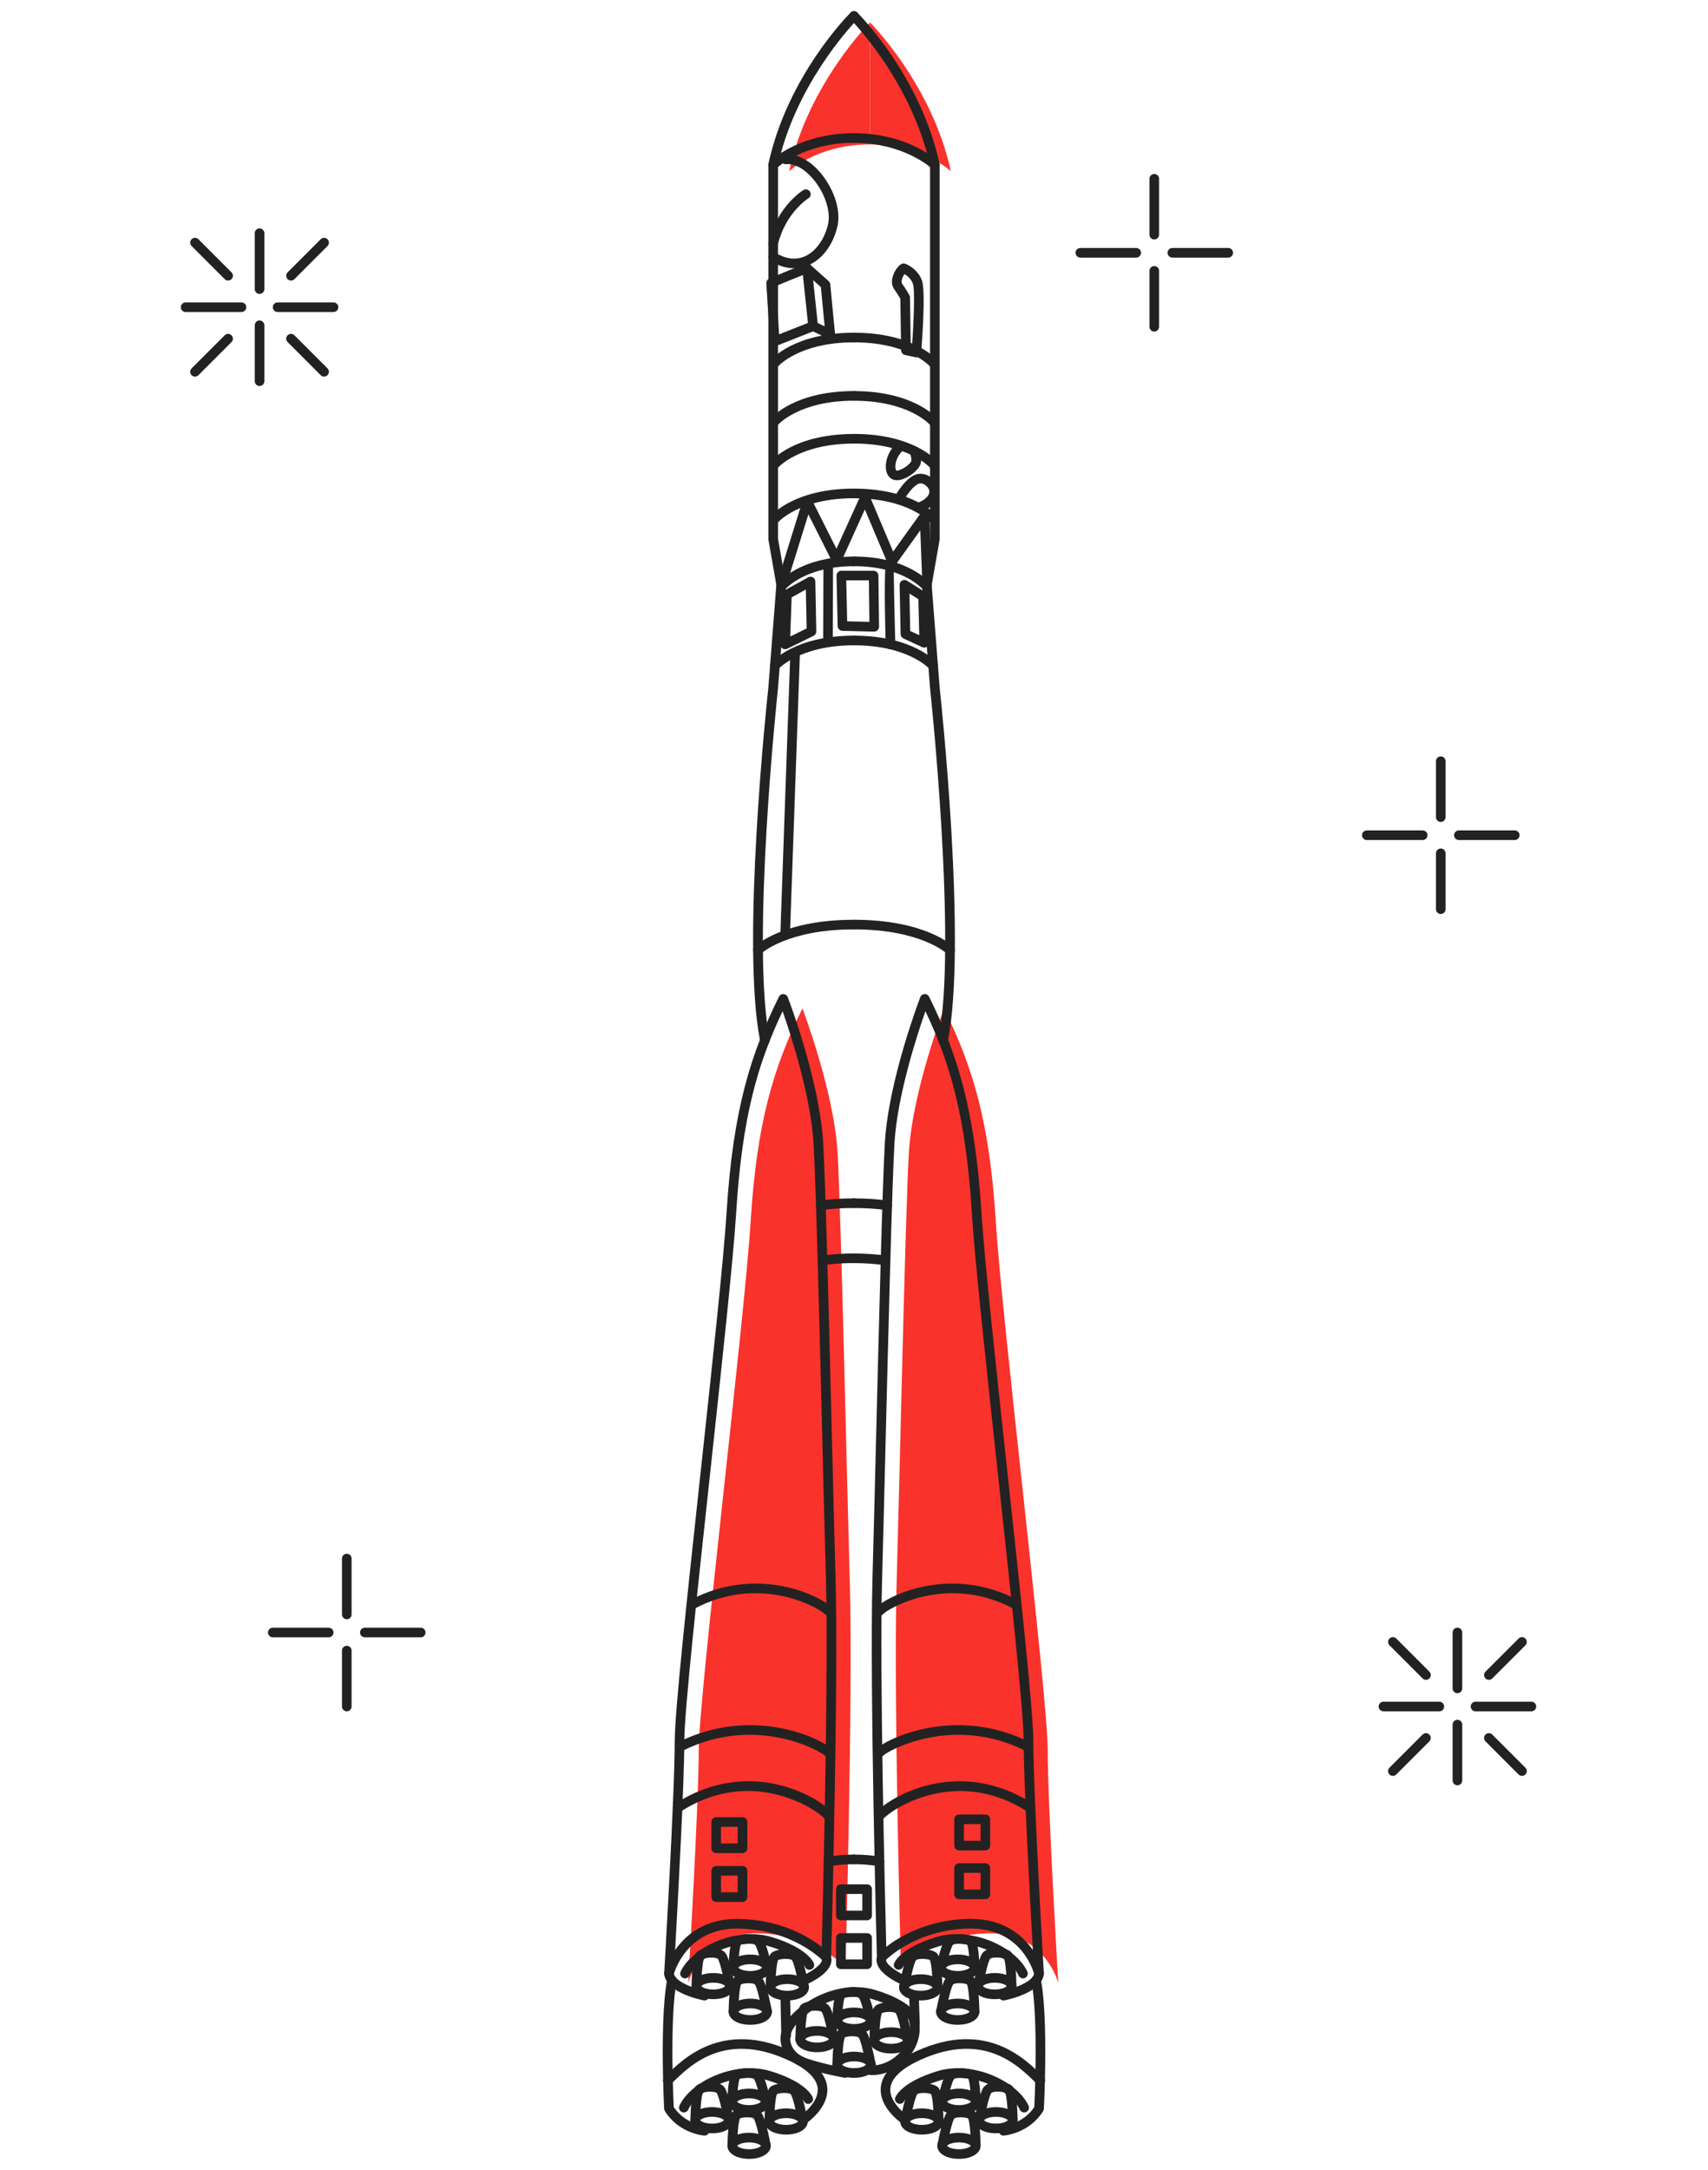 <?xml version="1.0" encoding="UTF-8"?>
<svg id="Layer_1" data-name="Layer 1" xmlns="http://www.w3.org/2000/svg" viewBox="0 0 533.16 677.07">
  <defs>
    <style>
      .cls-1, .cls-2 {
        stroke-width: 0px;
      }

        :root { fill:#222 }
        .accent { fill: #f9322c; }

        @media (prefers-color-scheme: dark) {
        :root {  fill: #f9322c; }
        .accent { fill:#dee2e6; }
        }
    </style>
  </defs>
  <path class="cls-1" d="m449.74,256.47c-.83,0-1.5-.67-1.5-1.5v-17.44c0-.83.67-1.5,1.5-1.5s1.5.67,1.5,1.5v17.44c0,.83-.67,1.5-1.5,1.5Z"/>
  <path class="cls-1" d="m449.74,285.2c-.83,0-1.5-.67-1.5-1.5v-17.44c0-.83.67-1.5,1.5-1.5s1.5.67,1.5,1.5v17.44c0,.83-.67,1.5-1.5,1.5Z"/>
  <path class="cls-1" d="m444.1,262.12h-17.44c-.83,0-1.5-.67-1.5-1.5s.67-1.5,1.5-1.5h17.44c.83,0,1.5.67,1.5,1.5s-.67,1.5-1.5,1.5Z"/>
  <path class="cls-1" d="m472.83,262.12h-17.44c-.83,0-1.5-.67-1.5-1.5s.67-1.5,1.5-1.5h17.44c.83,0,1.5.67,1.5,1.5s-.67,1.5-1.5,1.5Z"/>
  <path class="cls-1" d="m360.31,74.73c-.83,0-1.5-.67-1.5-1.5v-17.44c0-.83.67-1.5,1.5-1.5s1.5.67,1.5,1.5v17.44c0,.83-.67,1.5-1.5,1.5Z"/>
  <path class="cls-1" d="m360.31,103.46c-.83,0-1.5-.67-1.5-1.5v-17.44c0-.83.67-1.5,1.5-1.5s1.5.67,1.5,1.5v17.44c0,.83-.67,1.5-1.5,1.5Z"/>
  <path class="cls-1" d="m354.67,80.38h-17.44c-.83,0-1.5-.67-1.5-1.5s.67-1.5,1.5-1.5h17.44c.83,0,1.5.67,1.5,1.5s-.67,1.5-1.5,1.5Z"/>
  <path class="cls-1" d="m383.4,80.38h-17.44c-.83,0-1.5-.67-1.5-1.5s.67-1.5,1.5-1.5h17.44c.83,0,1.5.67,1.5,1.5s-.67,1.5-1.5,1.5Z"/>
  <path class="cls-1" d="m108.25,505.26c-.83,0-1.5-.67-1.5-1.5v-17.44c0-.83.67-1.5,1.5-1.5s1.5.67,1.5,1.5v17.44c0,.83-.67,1.5-1.5,1.5Z"/>
  <path class="cls-1" d="m108.25,533.99c-.83,0-1.5-.67-1.5-1.5v-17.44c0-.83.67-1.5,1.5-1.5s1.5.67,1.5,1.5v17.44c0,.83-.67,1.5-1.5,1.5Z"/>
  <path class="cls-1" d="m102.6,510.9h-17.44c-.83,0-1.5-.67-1.5-1.5s.67-1.5,1.5-1.5h17.44c.83,0,1.5.67,1.5,1.5s-.67,1.5-1.5,1.5Z"/>
  <path class="cls-1" d="m131.33,510.9h-17.44c-.83,0-1.5-.67-1.5-1.5s.67-1.5,1.5-1.5h17.44c.83,0,1.5.67,1.5,1.5s-.67,1.5-1.5,1.5Z"/>
  <path class="cls-1" d="m81.02,91.71c-.83,0-1.5-.67-1.5-1.5v-17.44c0-.83.67-1.5,1.5-1.5s1.5.67,1.5,1.5v17.44c0,.83-.67,1.5-1.5,1.5Z"/>
  <path class="cls-1" d="m81.02,120.44c-.83,0-1.5-.67-1.5-1.5v-17.44c0-.83.67-1.5,1.5-1.5s1.5.67,1.5,1.5v17.44c0,.83-.67,1.5-1.5,1.5Z"/>
  <path class="cls-1" d="m75.38,97.36h-17.44c-.83,0-1.5-.67-1.5-1.5s.67-1.5,1.5-1.5h17.44c.83,0,1.5.67,1.5,1.5s-.67,1.5-1.5,1.5Z"/>
  <path class="cls-1" d="m104.1,97.36h-17.44c-.83,0-1.5-.67-1.5-1.5s.67-1.5,1.5-1.5h17.44c.83,0,1.5.67,1.5,1.5s-.67,1.5-1.5,1.5Z"/>
  <path class="cls-1" d="m71.2,87.54c-.38,0-.77-.15-1.06-.44l-10.33-10.33c-.59-.59-.59-1.54,0-2.12s1.54-.59,2.12,0l10.33,10.33c.59.59.59,1.54,0,2.12-.29.29-.68.44-1.06.44Z"/>
  <path class="cls-1" d="m101.17,117.51c-.38,0-.77-.15-1.06-.44l-10.33-10.33c-.59-.59-.59-1.54,0-2.12s1.54-.59,2.12,0l10.33,10.33c.59.59.59,1.54,0,2.12-.29.29-.68.44-1.06.44Z"/>
  <path class="cls-1" d="m60.87,117.51c-.38,0-.77-.15-1.06-.44-.59-.59-.59-1.54,0-2.12l10.33-10.33c.59-.59,1.54-.59,2.12,0s.59,1.54,0,2.12l-10.33,10.33c-.29.29-.68.44-1.06.44Z"/>
  <path class="cls-1" d="m90.84,87.54c-.38,0-.77-.15-1.06-.44-.59-.59-.59-1.54,0-2.12l10.33-10.33c.59-.59,1.54-.59,2.12,0s.59,1.54,0,2.12l-10.33,10.33c-.29.29-.68.44-1.06.44Z"/>
  <path class="cls-1" d="m454.94,528.34c-.83,0-1.5-.67-1.5-1.5v-17.44c0-.83.67-1.5,1.5-1.5s1.5.67,1.5,1.5v17.44c0,.83-.67,1.5-1.5,1.5Z"/>
  <path class="cls-1" d="m454.94,557.07c-.83,0-1.5-.67-1.5-1.5v-17.44c0-.83.67-1.5,1.5-1.5s1.5.67,1.5,1.5v17.44c0,.83-.67,1.5-1.5,1.5Z"/>
  <path class="cls-1" d="m449.3,533.99h-17.44c-.83,0-1.5-.67-1.5-1.5s.67-1.5,1.5-1.5h17.44c.83,0,1.5.67,1.5,1.5s-.67,1.5-1.5,1.5Z"/>
  <path class="cls-1" d="m478.03,533.99h-17.44c-.83,0-1.5-.67-1.5-1.5s.67-1.5,1.5-1.5h17.44c.83,0,1.5.67,1.5,1.5s-.67,1.5-1.5,1.5Z"/>
  <path class="cls-1" d="m445.13,524.17c-.38,0-.77-.15-1.06-.44l-10.33-10.33c-.59-.59-.59-1.54,0-2.12s1.54-.59,2.12,0l10.33,10.33c.59.59.59,1.54,0,2.12-.29.29-.68.44-1.06.44Z"/>
  <path class="cls-1" d="m475.09,554.14c-.38,0-.77-.15-1.06-.44l-10.33-10.33c-.59-.59-.59-1.54,0-2.12s1.54-.59,2.12,0l10.33,10.33c.59.59.59,1.54,0,2.12-.29.29-.68.44-1.06.44Z"/>
  <path class="cls-1" d="m434.79,554.14c-.38,0-.77-.15-1.06-.44-.59-.59-.59-1.54,0-2.12l10.33-10.33c.59-.59,1.54-.59,2.12,0s.59,1.54,0,2.12l-10.33,10.33c-.29.29-.68.44-1.06.44Z"/>
  <path class="cls-1" d="m464.76,524.17c-.38,0-.77-.15-1.06-.44-.59-.59-.59-1.54,0-2.12l10.33-10.33c.59-.59,1.54-.59,2.12,0s.59,1.54,0,2.12l-10.33,10.33c-.29.29-.68.44-1.06.44Z"/>
  <g>
    <path class="accent" d="m271.58,6.99s-19.34,19.28-25.24,46.44c0,0,8.78-8.37,25.24-8.37"/>
    <path class="accent" d="m271.58,6.99s19.34,19.28,25.24,46.44c0,0-8.78-8.37-25.24-8.37"/>
    <path class="accent" d="m250.49,314.67c-9.19,18.66-14.27,35.81-16.19,66.67s-16.19,147.89-16.19,164.9-3.29,72.57-3.29,72.57c0,0,3.86-15.83,21.69-15.55,17.83.27,27.42,10.48,27.42,10.48,0,0,2.33-84.65,1.37-118.67-.96-34.02-2.74-115.92-3.84-135.27-1.1-19.34-10.98-45.14-10.98-45.14Z"/>
    <path class="accent" d="m294.67,314.67c9.19,18.66,14.27,35.81,16.19,66.67,1.92,30.87,16.19,147.89,16.19,164.9s3.29,72.57,3.29,72.57c0,0-3.86-15.83-21.69-15.55-17.83.27-27.42,10.48-27.42,10.48,0,0-2.33-84.65-1.37-118.67s2.74-115.92,3.84-135.27c1.1-19.34,10.98-45.14,10.98-45.14Z"/>
    <path class="cls-1" d="m241.34,52.92c-.25,0-.51-.06-.74-.19-.57-.32-.87-.98-.73-1.62,5.92-27.28,24.85-46.38,25.65-47.18.59-.59,1.54-.58,2.12,0,.58.59.58,1.54,0,2.12-.18.18-17.21,17.39-23.86,41.69,4.1-2.59,11.78-6.19,22.8-6.19.83,0,1.5.67,1.5,1.5s-.67,1.5-1.5,1.5c-15.6,0-24.13,7.88-24.21,7.96-.29.27-.66.41-1.03.41Z"/>
    <path class="cls-1" d="m238.76,326.08c-.7,0-1.33-.49-1.47-1.21-6.04-30.07,2.2-107.09,2.56-110.36l2.49-31.97-2.47-14.12c-.01-.09-.02-.17-.02-.26V51.43c0-.83.67-1.5,1.5-1.5s1.5.67,1.5,1.5v116.62l2.48,14.17c.02.12.03.25.02.38l-2.5,32.21c-.09.84-8.55,79.87-2.6,109.49.16.81-.36,1.6-1.18,1.77-.1.02-.2.03-.3.03Z"/>
    <path class="cls-1" d="m208.82,617.32c-.07,0-.15,0-.22-.02-.77-.12-1.32-.8-1.27-1.57.03-.55,3.29-55.71,3.29-72.48,0-9.14,3.95-45.65,8.13-84.3,3.52-32.59,7.17-66.29,8.06-80.69,2.02-32.48,7.75-49.81,16.34-67.24.26-.53.79-.87,1.42-.83.6.03,1.12.4,1.33.96.41,1.06,9.97,26.23,11.07,45.59.77,13.6,1.9,58.77,2.8,95.07.39,15.72.75,30.11,1.04,40.24.95,33.67-1.35,117.9-1.37,118.75-.02.61-.4,1.15-.97,1.36-.57.21-1.21.07-1.63-.38-.09-.1-9.42-9.74-26.35-10-.14,0-.28,0-.42,0-16.09,0-19.75,14.27-19.79,14.41-.17.68-.77,1.14-1.46,1.14Zm35.47-301.79c-7.74,16.41-12.62,32.75-14.49,62.91-.9,14.46-4.55,48.2-8.08,80.83-3.99,36.88-8.11,75-8.11,83.98,0,13.12-1.98,49.49-2.87,65.24,3.18-4.58,9.04-9.72,19.31-9.72.16,0,.32,0,.48,0,13.18.2,21.96,5.59,25.98,8.74.41-15.77,2.13-85.54,1.29-115.38-.29-10.14-.65-24.53-1.04-40.25-.91-36.27-2.03-81.42-2.8-94.97-.84-14.85-7.02-33.81-9.67-41.36Z"/>
    <path class="cls-1" d="m243.79,184.61c-.33,0-.65-.11-.93-.32-.65-.51-.76-1.45-.25-2.1.27-.35,6.87-8.52,23.97-8.52.83,0,1.5.67,1.5,1.5s-.67,1.5-1.5,1.5c-15.53,0-21.55,7.3-21.61,7.38-.3.37-.73.56-1.18.56Z"/>
    <path class="cls-1" d="m241.84,209.29c-.35,0-.69-.12-.98-.36-.63-.54-.7-1.48-.17-2.11.29-.35,7.42-8.47,25.88-8.47.83,0,1.5.67,1.5,1.5s-.67,1.5-1.5,1.5c-16.96,0-23.54,7.35-23.6,7.42-.3.34-.72.52-1.14.52Z"/>
    <path class="cls-1" d="m236.6,297.94c-.39,0-.79-.15-1.08-.46-.57-.59-.56-1.54.03-2.11.35-.34,8.88-8.37,31.02-8.37.83,0,1.5.67,1.5,1.5s-.67,1.5-1.5,1.5c-20.79,0-28.86,7.45-28.94,7.52-.29.28-.66.41-1.04.41Z"/>
    <path class="cls-1" d="m256.23,377.6c-.74,0-1.38-.55-1.48-1.3-.11-.82.46-1.58,1.29-1.69,3.31-.45,6.86-.68,10.55-.68.83,0,1.5.67,1.5,1.5s-.67,1.5-1.5,1.5c-3.56,0-6.97.22-10.15.65-.07,0-.14.01-.2.01Z"/>
    <path class="cls-1" d="m256.75,394.79c-.73,0-1.38-.54-1.48-1.29-.12-.82.45-1.58,1.27-1.7,3.16-.45,6.54-.68,10.04-.68.83,0,1.5.67,1.5,1.5s-.67,1.5-1.5,1.5c-3.37,0-6.6.22-9.62.65-.07,0-.14.01-.21.01Z"/>
    <path class="cls-1" d="m258.63,582.35c-.71,0-1.35-.51-1.48-1.24-.14-.82.4-1.59,1.22-1.74,2.58-.45,5.34-.68,8.21-.68.83,0,1.5.67,1.5,1.5s-.67,1.5-1.5,1.5c-2.7,0-5.28.21-7.68.64-.09.02-.18.02-.26.02Z"/>
    <path class="cls-1" d="m241.84,146.35c-.35,0-.69-.12-.98-.36-.62-.54-.7-1.48-.17-2.11.29-.35,7.42-8.47,25.88-8.47.83,0,1.5.67,1.5,1.5s-.67,1.5-1.5,1.5c-16.96,0-23.54,7.35-23.6,7.42-.3.34-.72.52-1.14.52Z"/>
    <path class="cls-1" d="m241.84,163.4c-.35,0-.69-.12-.98-.36-.63-.54-.7-1.48-.17-2.11.29-.35,7.42-8.47,25.88-8.47.83,0,1.5.67,1.5,1.5s-.67,1.5-1.5,1.5c-16.96,0-23.54,7.35-23.6,7.42-.3.34-.72.52-1.14.52Z"/>
    <path class="cls-1" d="m241.84,132.97c-.35,0-.69-.12-.98-.36-.63-.54-.7-1.48-.17-2.11.29-.35,7.42-8.47,25.88-8.47.83,0,1.5.67,1.5,1.5s-.67,1.5-1.5,1.5c-16.96,0-23.54,7.35-23.6,7.42-.3.34-.72.52-1.14.52Z"/>
    <path class="cls-1" d="m241.84,114.76c-.35,0-.69-.12-.98-.36-.63-.54-.7-1.48-.17-2.11.29-.35,7.42-8.47,25.88-8.47.83,0,1.5.67,1.5,1.5s-.67,1.5-1.5,1.5c-16.96,0-23.54,7.35-23.6,7.42-.3.34-.72.52-1.14.52Z"/>
    <path class="cls-1" d="m234.18,618.03c-3.91,0-6.75-1.71-6.75-4.07s2.84-4.07,6.75-4.07,6.75,1.71,6.75,4.07-2.84,4.07-6.75,4.07Zm-3.72-4.07c.25.35,1.54,1.07,3.72,1.07s3.47-.72,3.72-1.07c-.25-.35-1.55-1.07-3.72-1.07s-3.47.72-3.72,1.07Zm7.48.06h.01-.01Z"/>
    <path class="cls-1" d="m239.43,615.46c-.69,0-1.31-.48-1.46-1.19-.65-3.05-1.71-6.75-2.25-7.4-.56-.52-3.42-.45-4.47-.04-.38.88-.75,4.09-.81,7.16-.02.82-.68,1.47-1.5,1.47h-.03c-.83-.02-1.49-.7-1.47-1.53.16-8.48,1.59-9.31,2.13-9.62,1.52-.87,6.62-1.46,8.41.58,1.25,1.42,2.46,6.6,2.93,8.75.17.81-.34,1.61-1.15,1.78-.11.02-.21.03-.32.03Zm-8.12-8.76h0Z"/>
    <path class="cls-1" d="m222.64,623.8c-3.91,0-6.75-1.71-6.75-4.07s2.84-4.07,6.75-4.07,6.75,1.71,6.75,4.07-2.84,4.07-6.75,4.07Zm-3.72-4.07c.25.35,1.54,1.07,3.72,1.07s3.47-.72,3.72-1.07c-.25-.35-1.55-1.07-3.72-1.07s-3.47.72-3.72,1.07Zm7.48.06h.01-.01Z"/>
    <path class="cls-1" d="m227.88,621.23c-.71,0-1.34-.5-1.47-1.23-.67-3.63-1.76-8-2.31-8.74-.43-.55-3.29-.56-4.35-.06-.46,1.04-.81,5.16-.87,8.55-.01.82-.68,1.48-1.5,1.48h-.02c-.83-.01-1.49-.7-1.48-1.52.15-9.65,1.53-10.56,2.04-10.91,1.76-1.18,6.84-1.62,8.56.65,1.25,1.65,2.51,8.08,2.87,10.01.15.81-.39,1.6-1.2,1.75-.09.02-.18.03-.27.03Z"/>
    <path class="cls-1" d="m245.76,624.2c-3.91,0-6.75-1.71-6.75-4.07s2.84-4.07,6.75-4.07,6.75,1.71,6.75,4.07-2.84,4.07-6.75,4.07Zm-3.72-4.07c.25.35,1.54,1.07,3.72,1.07s3.47-.72,3.72-1.07c-.25-.35-1.55-1.07-3.72-1.07s-3.47.72-3.72,1.07Zm7.48.06h.01-.01Z"/>
    <path class="cls-1" d="m251.01,621.63c-.71,0-1.34-.5-1.47-1.23-.67-3.63-1.76-8.01-2.31-8.74-.43-.55-3.28-.56-4.35-.06-.46,1.04-.81,5.16-.87,8.55-.01.83-.69,1.48-1.52,1.48-.83-.01-1.49-.7-1.48-1.52.15-9.65,1.53-10.56,2.04-10.91,1.76-1.17,6.84-1.62,8.56.65,1.25,1.65,2.51,8.08,2.87,10.01.15.82-.39,1.6-1.2,1.75-.09.02-.18.03-.27.03Zm-8.06-10.14h0Z"/>
    <path class="cls-1" d="m234.2,631.8c-3.91,0-6.75-1.71-6.75-4.07s2.84-4.07,6.75-4.07,6.75,1.71,6.75,4.07-2.84,4.07-6.75,4.07Zm-3.72-4.07c.25.35,1.55,1.07,3.72,1.07s3.47-.72,3.72-1.07c-.25-.35-1.55-1.07-3.72-1.07s-3.47.72-3.72,1.07Zm7.48.06h.01-.01Z"/>
    <path class="cls-1" d="m239.45,629.22c-.71,0-1.34-.5-1.47-1.23-.67-3.63-1.76-8.01-2.31-8.74-.43-.55-3.29-.56-4.35-.06-.46,1.04-.81,5.16-.87,8.55-.01.82-.68,1.48-1.5,1.48h-.02c-.83-.01-1.49-.7-1.48-1.52.15-9.65,1.53-10.56,2.04-10.91,1.76-1.18,6.84-1.62,8.56.65,1.25,1.65,2.51,8.08,2.87,10.01.15.82-.39,1.6-1.2,1.75-.09.02-.18.03-.27.03Zm-8.06-10.14h0Z"/>
    <path class="cls-1" d="m219.92,624.2c-.1,0-.19,0-.29-.03-1.2-.23-11.71-2.44-12.3-8.2-.08-.82.51-1.56,1.34-1.65.82-.07,1.56.51,1.65,1.34.29,2.8,6.79,4.96,9.89,5.56.81.16,1.34.95,1.18,1.76-.14.72-.77,1.21-1.47,1.21Z"/>
    <path class="cls-1" d="m251.01,619.41c-.58,0-1.13-.34-1.38-.9-.33-.76.02-1.64.78-1.97,3-1.31,6.26-3.69,6.14-5.01-.08-.83.53-1.56,1.35-1.63.82-.09,1.56.53,1.63,1.35.39,4.2-6.53,7.43-7.93,8.04-.19.08-.4.12-.6.12Z"/>
    <path class="cls-1" d="m213.83,617.32c-.21,0-.43-.04-.63-.14-.75-.35-1.08-1.24-.73-1.99,3.57-7.66,17.41-14.13,28.48-10.75,10.94,3.34,12.91,7.68,13.1,8.16.3.77-.08,1.64-.85,1.94-.77.3-1.64-.08-1.94-.85h0s-1.71-3.49-11.18-6.38c-9.56-2.92-21.88,2.68-24.88,9.14-.25.55-.8.87-1.36.87Z"/>
    <path class="cls-1" d="m266.59,634.58c-3.91,0-6.75-1.71-6.75-4.07s2.84-4.07,6.75-4.07,6.75,1.71,6.75,4.07-2.84,4.07-6.75,4.07Zm-3.72-4.07c.25.35,1.55,1.07,3.72,1.07s3.47-.72,3.72-1.07c-.25-.35-1.54-1.07-3.72-1.07s-3.47.72-3.72,1.07Zm7.48.06h.01-.01Z"/>
    <path class="cls-1" d="m271.83,632.01c-.69,0-1.31-.48-1.46-1.19-.65-3.05-1.71-6.75-2.25-7.4-.56-.52-3.42-.45-4.47-.04-.38.88-.75,4.09-.81,7.16-.02.83-.73,1.5-1.53,1.47-.83-.02-1.49-.7-1.47-1.53.16-8.48,1.59-9.31,2.13-9.62,1.52-.88,6.61-1.46,8.41.58,1.25,1.42,2.46,6.6,2.93,8.75.17.81-.34,1.61-1.15,1.78-.11.02-.21.03-.32.03Zm-8.12-8.76h0Z"/>
    <path class="cls-1" d="m255.04,640.35c-3.91,0-6.75-1.71-6.75-4.07s2.84-4.07,6.75-4.07,6.75,1.71,6.75,4.07-2.84,4.07-6.75,4.07Zm-3.72-4.07c.25.35,1.54,1.07,3.72,1.07s3.47-.72,3.72-1.07c-.25-.35-1.55-1.07-3.72-1.07s-3.47.72-3.72,1.07Zm7.48.06h.01-.01Z"/>
    <path class="cls-1" d="m260.29,637.78c-.71,0-1.34-.5-1.47-1.23-.67-3.63-1.76-8.01-2.31-8.74-.43-.55-3.29-.56-4.35-.06-.46,1.04-.81,5.16-.87,8.55-.01.82-.68,1.48-1.5,1.48h-.02c-.83-.01-1.49-.7-1.48-1.52.15-9.65,1.53-10.56,2.04-10.91,1.76-1.18,6.84-1.62,8.56.65,1.25,1.65,2.51,8.08,2.87,10.01.15.82-.39,1.6-1.2,1.75-.09.02-.18.03-.27.03Zm-8.06-10.14h0Z"/>
    <path class="cls-1" d="m278.17,640.75c-3.91,0-6.75-1.71-6.75-4.07s2.84-4.07,6.75-4.07,6.75,1.71,6.75,4.07-2.84,4.07-6.75,4.07Zm-3.72-4.07c.25.35,1.55,1.07,3.72,1.07s3.47-.72,3.72-1.07c-.25-.35-1.55-1.07-3.72-1.07s-3.47.72-3.72,1.07Zm7.48.06h.01-.01Z"/>
    <path class="cls-1" d="m283.41,638.18c-.71,0-1.34-.5-1.47-1.23-.67-3.63-1.76-8-2.31-8.74-.43-.55-3.29-.56-4.35-.06-.46,1.04-.81,5.16-.87,8.55-.01.82-.68,1.48-1.5,1.48h-.02c-.83-.01-1.49-.7-1.48-1.52.15-9.65,1.53-10.56,2.04-10.91,1.76-1.18,6.84-1.62,8.56.65,1.25,1.65,2.51,8.08,2.87,10.01.15.81-.39,1.6-1.2,1.75-.09.02-.18.03-.27.03Zm-8.06-10.14h0Z"/>
    <path class="cls-1" d="m266.61,648.34c-3.91,0-6.75-1.71-6.75-4.07s2.84-4.07,6.75-4.07,6.75,1.71,6.75,4.07-2.84,4.07-6.75,4.07Zm-3.72-4.07c.25.35,1.54,1.07,3.72,1.07s3.47-.72,3.72-1.07c-.25-.35-1.55-1.07-3.72-1.07s-3.47.72-3.72,1.07Zm7.48.06h.01-.01Z"/>
    <path class="cls-1" d="m271.85,645.77c-.71,0-1.34-.5-1.47-1.23-.67-3.63-1.76-8.01-2.31-8.74-.43-.55-3.28-.56-4.35-.06-.46,1.04-.81,5.16-.87,8.55-.01.83-.69,1.47-1.52,1.48-.83-.01-1.49-.7-1.48-1.52.15-9.65,1.53-10.56,2.04-10.91,1.77-1.17,6.84-1.62,8.56.65,1.25,1.65,2.51,8.08,2.87,10.01.15.81-.39,1.6-1.2,1.75-.09.02-.18.03-.27.03Zm-8.06-10.14h0Z"/>
    <path class="cls-1" d="m233.81,659.88c-3.91,0-6.75-1.71-6.75-4.07s2.84-4.07,6.75-4.07,6.75,1.71,6.75,4.07-2.84,4.07-6.75,4.07Zm-3.72-4.07c.25.35,1.55,1.07,3.72,1.07s3.47-.72,3.72-1.07c-.25-.35-1.55-1.07-3.72-1.07s-3.47.72-3.72,1.07Zm7.48.06h.01-.01Z"/>
    <path class="cls-1" d="m239.06,657.3c-.69,0-1.31-.48-1.46-1.19-.65-3.05-1.71-6.75-2.25-7.4-.56-.52-3.42-.45-4.47-.04-.38.88-.75,4.09-.81,7.16-.02.82-.68,1.47-1.5,1.47h-.03c-.83-.02-1.49-.7-1.47-1.53.16-8.48,1.59-9.31,2.13-9.62,1.52-.87,6.61-1.46,8.41.58,1.25,1.43,2.46,6.6,2.93,8.75.17.81-.34,1.61-1.15,1.78-.11.02-.21.03-.32.03Zm-8.12-8.76h0Z"/>
    <path class="cls-1" d="m222.27,665.65c-3.91,0-6.75-1.71-6.75-4.07s2.84-4.07,6.75-4.07,6.75,1.71,6.75,4.07-2.84,4.07-6.75,4.07Zm-3.72-4.07c.25.35,1.55,1.07,3.72,1.07s3.47-.72,3.72-1.07c-.25-.35-1.55-1.07-3.72-1.07s-3.47.72-3.72,1.07Zm7.48.06h.01-.01Z"/>
    <path class="cls-1" d="m227.51,663.07c-.71,0-1.34-.5-1.47-1.23-.67-3.63-1.76-8-2.31-8.74-.43-.55-3.29-.56-4.34-.06-.46,1.04-.81,5.16-.87,8.55-.01.82-.68,1.48-1.5,1.48h-.02c-.83-.01-1.49-.7-1.48-1.52.15-9.64,1.53-10.56,2.04-10.9,1.76-1.18,6.84-1.62,8.56.65,1.25,1.65,2.51,8.08,2.87,10.01.15.81-.39,1.6-1.2,1.75-.09.02-.18.03-.27.03Z"/>
    <path class="cls-1" d="m245.39,666.05c-3.91,0-6.75-1.71-6.75-4.07s2.84-4.07,6.75-4.07,6.75,1.71,6.75,4.07-2.84,4.07-6.75,4.07Zm-3.72-4.07c.25.35,1.54,1.07,3.72,1.07s3.47-.72,3.72-1.07c-.25-.35-1.55-1.07-3.72-1.07s-3.47.72-3.72,1.07Zm7.48.06h.01-.01Z"/>
    <path class="cls-1" d="m250.64,663.47c-.71,0-1.34-.5-1.47-1.23-.67-3.63-1.76-8.01-2.31-8.74-.43-.55-3.29-.56-4.34-.06-.46,1.04-.81,5.16-.87,8.55-.01.83-.66,1.49-1.52,1.48-.83-.01-1.49-.7-1.48-1.52.15-9.65,1.53-10.56,2.04-10.91,1.76-1.18,6.84-1.62,8.56.65,1.25,1.65,2.51,8.08,2.87,10.01.15.82-.39,1.6-1.2,1.75-.09.02-.18.03-.27.03Zm-8.06-10.14h0Z"/>
    <path class="cls-1" d="m233.83,673.64c-3.91,0-6.75-1.71-6.75-4.07s2.84-4.07,6.75-4.07,6.75,1.71,6.75,4.07-2.84,4.07-6.75,4.07Zm-3.72-4.07c.25.35,1.55,1.07,3.72,1.07s3.47-.72,3.72-1.07c-.25-.35-1.55-1.07-3.72-1.07s-3.47.72-3.72,1.07Zm7.48.06h.01-.01Z"/>
    <path class="cls-1" d="m239.08,671.06c-.71,0-1.34-.5-1.47-1.23-.67-3.63-1.76-8.01-2.31-8.74-.43-.55-3.28-.56-4.34-.06-.46,1.04-.81,5.16-.87,8.55-.01.82-.68,1.48-1.5,1.48h-.02c-.83-.01-1.49-.7-1.48-1.52.15-9.65,1.53-10.56,2.04-10.91,1.76-1.18,6.84-1.62,8.56.65,1.25,1.65,2.51,8.08,2.87,10.01.15.82-.39,1.6-1.2,1.75-.09.02-.18.03-.27.03Z"/>
    <path class="cls-1" d="m213.46,659.16c-.21,0-.43-.04-.63-.14-.75-.35-1.08-1.24-.73-1.99,3.57-7.66,17.41-14.13,28.48-10.75,10.94,3.34,12.91,7.68,13.1,8.16.3.77-.08,1.64-.85,1.94-.77.3-1.64-.08-1.94-.85h0s-1.71-3.49-11.18-6.38c-9.56-2.92-21.88,2.68-24.88,9.14-.25.55-.8.87-1.36.87Z"/>
    <path class="cls-1" d="m219.92,666.37s-.08,0-.12,0c-.32-.02-7.92-.69-12.25-7.63-.13-.22-.21-.46-.23-.72,0-.05-.25-4.8-.37-11.14-.18-9.29-.1-21.9,1.32-29.25.16-.81.95-1.35,1.76-1.19.81.16,1.35.94,1.19,1.76-1.36,7.09-1.44,19.48-1.26,28.62.1,5.24.29,9.39.35,10.65,3.55,5.33,9.67,5.9,9.74,5.91.82.07,1.44.79,1.37,1.62-.06.78-.72,1.38-1.49,1.38Z"/>
    <path class="cls-1" d="m251.01,662.66c-.48,0-.95-.23-1.24-.65-.47-.68-.29-1.62.39-2.08.05-.04,5.47-3.83,5.08-8.3-.28-3.14-3.52-6.21-9.38-8.87-19.83-9.01-30.58,1.74-36.35,7.51-.59.59-1.54.59-2.12,0s-.59-1.54,0-2.12c5.83-5.84,17.98-17.98,39.71-8.12,7,3.18,10.75,7,11.13,11.35.54,6.22-6.09,10.83-6.37,11.03-.26.18-.55.26-.85.26Z"/>
    <path class="cls-1" d="m291.82,52.93c-.38,0-.75-.14-1.04-.41-.08-.08-8.6-7.95-24.21-7.95-.83,0-1.5-.67-1.5-1.5s.67-1.5,1.5-1.5c11.02,0,18.69,3.59,22.79,6.19-6.64-24.3-23.67-41.51-23.85-41.69-.59-.58-.59-1.54,0-2.12.58-.59,1.53-.59,2.12,0,.8.8,19.73,19.9,25.65,47.18.14.64-.16,1.3-.73,1.63-.23.13-.48.19-.73.19Z"/>
    <path class="cls-1" d="m294.4,326.08c-.1,0-.2,0-.3-.03-.81-.16-1.34-.95-1.17-1.77,5.95-29.62-2.51-108.65-2.6-109.44l-2.51-32.25c0-.12,0-.25.02-.38l2.48-14.17V51.43c0-.83.67-1.5,1.5-1.5s1.5.67,1.5,1.5v116.75c0,.09,0,.17-.02.26l-2.47,14.12,2.49,32.02c.35,3.22,8.59,80.24,2.55,110.31-.14.71-.77,1.2-1.47,1.2Z"/>
    <path class="cls-1" d="m324.34,617.32c-.68,0-1.29-.46-1.46-1.14-.15-.59-3.77-14.41-19.78-14.41-.14,0-.29,0-.43,0-16.93.26-26.26,9.91-26.35,10.01-.42.44-1.06.59-1.63.37-.57-.22-.95-.75-.96-1.36-.02-.85-2.32-85.08-1.37-118.75.29-10.16.65-24.59,1.04-40.35.91-36.25,2.03-81.37,2.8-94.96,1.1-19.35,10.67-44.52,11.07-45.59.21-.56.74-.93,1.33-.96.63-.03,1.15.3,1.42.83,8.59,17.44,14.32,34.77,16.34,67.24.9,14.39,4.54,48.09,8.06,80.67,4.18,38.66,8.13,75.18,8.13,84.32,0,16.77,3.26,71.93,3.29,72.48.05.78-.51,1.46-1.27,1.57-.08.01-.15.02-.22.02Zm-21.24-18.56c10.27,0,16.13,5.14,19.31,9.72-.89-15.75-2.87-52.12-2.87-65.24,0-8.98-4.12-47.12-8.11-84-3.53-32.62-7.17-66.35-8.07-80.81-1.88-30.16-6.75-46.5-14.49-62.91-2.65,7.56-8.83,26.52-9.67,41.36-.77,13.54-1.89,58.64-2.8,94.87-.39,15.76-.75,30.2-1.04,40.36-.84,29.85.88,99.61,1.29,115.38,4.02-3.15,12.8-8.53,25.98-8.74.16,0,.32,0,.48,0Z"/>
    <path class="cls-1" d="m289.37,184.61c-.45,0-.89-.2-1.18-.58-.05-.07-6.08-7.37-21.61-7.37-.83,0-1.5-.67-1.5-1.5s.67-1.5,1.5-1.5c17.1,0,23.7,8.17,23.97,8.52.51.65.4,1.59-.26,2.11-.27.21-.6.32-.92.32Z"/>
    <path class="cls-1" d="m291.32,209.29c-.42,0-.85-.18-1.14-.53-.06-.07-6.64-7.41-23.6-7.41-.83,0-1.5-.67-1.5-1.5s.67-1.5,1.5-1.5c18.47,0,25.59,8.12,25.88,8.47.54.63.46,1.58-.17,2.11-.28.24-.63.36-.97.36Z"/>
    <path class="cls-1" d="m296.56,297.94c-.38,0-.75-.14-1.04-.42-.07-.07-8.14-7.52-28.93-7.52-.83,0-1.5-.67-1.5-1.5s.67-1.5,1.5-1.5c22.15,0,30.67,8.02,31.02,8.37.59.58.61,1.53.03,2.12-.29.3-.68.46-1.08.46Z"/>
    <path class="cls-1" d="m276.93,377.6c-.07,0-.13,0-.2-.01-3.18-.43-6.59-.65-10.15-.65-.83,0-1.5-.67-1.5-1.5s.67-1.5,1.5-1.5c3.69,0,7.24.23,10.55.68.82.11,1.4.87,1.29,1.69-.1.75-.75,1.3-1.48,1.3Z"/>
    <path class="cls-1" d="m276.41,394.79c-.07,0-.14,0-.21-.01-3.02-.43-6.25-.65-9.62-.65-.83,0-1.5-.67-1.5-1.5s.67-1.5,1.5-1.5c3.51,0,6.89.23,10.04.68.82.12,1.39.88,1.27,1.7-.11.75-.75,1.29-1.48,1.29Z"/>
    <path class="cls-1" d="m274.53,582.35c-.09,0-.17,0-.26-.02-2.4-.42-4.99-.64-7.68-.64-.83,0-1.5-.67-1.5-1.5s.67-1.5,1.5-1.5c2.87,0,5.63.23,8.21.68.82.14,1.36.92,1.22,1.74-.13.73-.76,1.24-1.48,1.24Z"/>
    <path class="cls-1" d="m291.32,146.35c-.42,0-.85-.18-1.14-.53-.06-.07-6.64-7.42-23.6-7.42-.83,0-1.5-.67-1.5-1.5s.67-1.5,1.5-1.5c18.47,0,25.59,8.13,25.88,8.47.54.63.46,1.58-.17,2.11-.28.24-.63.36-.97.36Z"/>
    <path class="cls-1" d="m291.32,163.41c-.42,0-.85-.18-1.14-.53-.06-.07-6.64-7.41-23.6-7.41-.83,0-1.5-.67-1.5-1.5s.67-1.5,1.5-1.5c18.47,0,25.59,8.12,25.88,8.47.54.63.46,1.58-.17,2.11-.28.24-.63.36-.97.36Z"/>
    <path class="cls-1" d="m291.32,132.98c-.42,0-.85-.18-1.14-.53-.06-.07-6.64-7.41-23.6-7.41-.83,0-1.5-.67-1.5-1.5s.67-1.5,1.5-1.5c18.47,0,25.59,8.12,25.88,8.47.54.63.46,1.58-.17,2.11-.28.24-.63.36-.97.36Z"/>
    <path class="cls-1" d="m291.32,114.76c-.42,0-.85-.18-1.14-.53-.06-.07-6.64-7.41-23.6-7.41-.83,0-1.5-.67-1.5-1.5s.67-1.5,1.5-1.5c18.47,0,25.59,8.12,25.88,8.47.54.63.46,1.58-.17,2.11-.28.24-.63.36-.97.36Z"/>
    <path class="cls-1" d="m298.98,618.03c-3.91,0-6.75-1.71-6.75-4.07s2.84-4.07,6.75-4.07,6.75,1.71,6.75,4.07-2.84,4.07-6.75,4.07Zm-3.72-4.07c.25.35,1.54,1.07,3.72,1.07s3.47-.72,3.72-1.07c-.25-.35-1.54-1.07-3.72-1.07s-3.47.72-3.72,1.07Z"/>
    <path class="cls-1" d="m293.73,615.46c-.1,0-.21-.01-.32-.03-.81-.17-1.33-.97-1.15-1.78.46-2.16,1.67-7.33,2.93-8.75,1.79-2.04,6.89-1.45,8.41-.58.54.31,1.97,1.13,2.13,9.62.01.83-.64,1.51-1.47,1.53h-.03c-.82,0-1.48-.65-1.5-1.47-.06-3.07-.43-6.28-.81-7.16-1.05-.41-3.92-.48-4.48.05-.53.64-1.58,4.34-2.24,7.39-.15.71-.77,1.19-1.46,1.19Zm8.12-8.76h0,0Z"/>
    <path class="cls-1" d="m310.52,623.8c-3.91,0-6.75-1.71-6.75-4.07s2.84-4.07,6.75-4.07,6.75,1.71,6.75,4.07-2.84,4.07-6.75,4.07Zm-3.72-4.07c.25.35,1.55,1.07,3.72,1.07s3.47-.72,3.72-1.07c-.25-.35-1.55-1.07-3.72-1.07s-3.47.72-3.72,1.07Z"/>
    <path class="cls-1" d="m305.28,621.23c-.09,0-.18,0-.27-.03-.81-.15-1.35-.93-1.2-1.75.36-1.93,1.62-8.36,2.87-10.01,1.72-2.27,6.8-1.83,8.56-.65.52.34,1.89,1.26,2.04,10.9.01.83-.65,1.51-1.48,1.52h-.02c-.82,0-1.49-.66-1.5-1.48-.05-3.39-.41-7.5-.87-8.55-1.06-.5-3.92-.5-4.35.06-.55.73-1.64,5.11-2.3,8.74-.13.72-.76,1.23-1.47,1.23Zm8.06-10.14h0Z"/>
    <path class="cls-1" d="m287.4,624.2c-3.91,0-6.75-1.71-6.75-4.07s2.84-4.07,6.75-4.07,6.75,1.71,6.75,4.07-2.84,4.07-6.75,4.07Zm-3.72-4.07c.25.35,1.54,1.07,3.72,1.07s3.47-.72,3.72-1.07c-.25-.35-1.55-1.07-3.72-1.07s-3.47.72-3.72,1.07Z"/>
    <path class="cls-1" d="m282.15,621.63c-.09,0-.18,0-.27-.02-.81-.15-1.35-.93-1.2-1.75.36-1.93,1.62-8.36,2.87-10.01,1.72-2.27,6.8-1.83,8.56-.65.52.34,1.89,1.26,2.04,10.91.01.83-.65,1.51-1.48,1.52h-.02c-.82,0-1.49-.66-1.5-1.48-.05-3.39-.41-7.5-.87-8.55-1.06-.5-3.91-.5-4.35.06-.55.73-1.64,5.11-2.3,8.74-.13.72-.76,1.23-1.47,1.23Z"/>
    <path class="cls-1" d="m298.96,631.8c-3.91,0-6.75-1.71-6.75-4.07s2.84-4.07,6.75-4.07,6.75,1.71,6.75,4.07-2.84,4.07-6.75,4.07Zm-3.72-4.07c.25.35,1.55,1.07,3.72,1.07s3.47-.72,3.72-1.07c-.25-.35-1.55-1.07-3.72-1.07s-3.47.72-3.72,1.07Z"/>
    <path class="cls-1" d="m293.72,629.22c-.09,0-.18,0-.27-.02-.81-.15-1.35-.93-1.2-1.75.36-1.93,1.62-8.36,2.87-10.01,1.72-2.27,6.8-1.83,8.56-.65.52.34,1.89,1.26,2.04,10.91.01.83-.65,1.51-1.48,1.52-.82-.04-1.51-.65-1.52-1.48-.05-3.39-.41-7.5-.87-8.55-1.06-.51-3.92-.5-4.35.06-.55.73-1.64,5.11-2.3,8.74-.13.72-.76,1.23-1.47,1.23Zm8.06-10.14h0Z"/>
    <path class="cls-1" d="m313.24,624.2c-.7,0-1.33-.5-1.47-1.21-.16-.81.37-1.6,1.18-1.76,3.1-.61,9.6-2.77,9.89-5.56.08-.82.81-1.41,1.65-1.34.82.08,1.42.82,1.34,1.65-.59,5.76-11.1,7.97-12.3,8.2-.1.02-.19.03-.29.03Z"/>
    <path class="cls-1" d="m282.15,619.41c-.2,0-.4-.04-.6-.12-1.39-.61-8.32-3.83-7.93-8.04.08-.83.81-1.44,1.63-1.35.82.08,1.43.81,1.35,1.63-.13,1.45,3.54,3.88,6.14,5.01.76.33,1.11,1.21.78,1.97-.25.57-.8.9-1.38.9Z"/>
    <path class="cls-1" d="m319.33,617.32c-.57,0-1.11-.32-1.36-.87-3.01-6.46-15.32-12.06-24.88-9.14-9.48,2.89-11.18,6.39-11.2,6.42-.34.74-1.21,1.09-1.96.77-.75-.32-1.12-1.15-.82-1.9.19-.48,2.16-4.82,13.1-8.16,11.07-3.38,24.91,3.09,28.48,10.75.35.75.02,1.64-.73,1.99-.21.09-.42.14-.63.14Z"/>
    <path class="cls-1" d="m299.35,659.88c-3.91,0-6.75-1.71-6.75-4.07s2.84-4.07,6.75-4.07,6.75,1.71,6.75,4.07-2.84,4.07-6.75,4.07Zm-3.72-4.07c.25.35,1.55,1.07,3.72,1.07s3.47-.72,3.72-1.07c-.25-.35-1.54-1.07-3.72-1.07s-3.47.72-3.72,1.07Z"/>
    <path class="cls-1" d="m294.1,657.3c-.1,0-.21-.01-.32-.03-.81-.17-1.33-.97-1.15-1.78.46-2.16,1.67-7.33,2.93-8.75,1.79-2.04,6.89-1.45,8.41-.58.54.31,1.97,1.13,2.13,9.62.01.83-.64,1.51-1.47,1.53h-.03c-.82,0-1.48-.65-1.5-1.47-.06-3.07-.43-6.28-.81-7.16-1.05-.41-3.92-.48-4.48.05-.53.64-1.58,4.34-2.24,7.39-.15.7-.77,1.19-1.46,1.19Z"/>
    <path class="cls-1" d="m310.89,665.65c-3.91,0-6.75-1.71-6.75-4.07s2.84-4.07,6.75-4.07,6.75,1.71,6.75,4.07-2.84,4.07-6.75,4.07Zm-3.72-4.07c.25.35,1.55,1.07,3.72,1.07s3.47-.72,3.72-1.07c-.25-.35-1.55-1.07-3.72-1.07s-3.47.72-3.72,1.07Z"/>
    <path class="cls-1" d="m305.65,663.07c-.09,0-.18,0-.27-.02-.81-.15-1.35-.93-1.2-1.75.36-1.93,1.62-8.36,2.87-10.01,1.72-2.27,6.79-1.83,8.56-.65.52.34,1.89,1.26,2.04,10.9.01.83-.65,1.51-1.48,1.52h-.02c-.82,0-1.49-.66-1.5-1.48-.05-3.39-.41-7.5-.87-8.55-1.06-.5-3.91-.5-4.35.06-.55.73-1.64,5.11-2.3,8.74-.13.72-.76,1.23-1.47,1.23Z"/>
    <path class="cls-1" d="m287.77,666.05c-3.91,0-6.75-1.71-6.75-4.07s2.84-4.07,6.75-4.07,6.75,1.71,6.75,4.07-2.84,4.07-6.75,4.07Zm-3.72-4.07c.25.35,1.54,1.07,3.72,1.07s3.47-.72,3.72-1.07c-.25-.35-1.55-1.07-3.72-1.07s-3.47.72-3.72,1.07Z"/>
    <path class="cls-1" d="m282.52,663.47c-.09,0-.18,0-.27-.02-.81-.15-1.35-.93-1.2-1.75.36-1.93,1.62-8.36,2.87-10.01,1.72-2.27,6.8-1.83,8.56-.65.52.34,1.89,1.26,2.04,10.91.01.83-.65,1.51-1.48,1.52-.82,0-1.51-.65-1.52-1.48-.05-3.39-.41-7.5-.87-8.55-1.06-.5-3.91-.5-4.35.06-.55.73-1.64,5.11-2.3,8.74-.13.72-.76,1.23-1.47,1.23Zm8.06-10.14h0Z"/>
    <path class="cls-1" d="m299.33,673.64c-3.91,0-6.75-1.71-6.75-4.07s2.84-4.07,6.75-4.07,6.75,1.71,6.75,4.07-2.84,4.07-6.75,4.07Zm-3.72-4.07c.25.35,1.55,1.07,3.72,1.07s3.47-.72,3.72-1.07c-.25-.35-1.55-1.07-3.72-1.07s-3.47.72-3.72,1.07Z"/>
    <path class="cls-1" d="m294.09,671.06c-.09,0-.18,0-.27-.02-.81-.15-1.35-.93-1.2-1.75.36-1.93,1.62-8.36,2.87-10.01,1.72-2.27,6.8-1.83,8.56-.65.52.34,1.89,1.26,2.04,10.91.01.83-.65,1.51-1.48,1.52h-.02c-.82,0-1.49-.66-1.5-1.48-.05-3.39-.41-7.5-.87-8.55-1.06-.5-3.92-.5-4.35.06-.55.73-1.64,5.11-2.3,8.74-.13.72-.76,1.23-1.47,1.23Z"/>
    <path class="cls-1" d="m319.7,659.16c-.57,0-1.11-.32-1.36-.87-3.01-6.46-15.32-12.06-24.88-9.14-9.48,2.89-11.18,6.39-11.2,6.42-.34.74-1.21,1.09-1.96.77-.75-.32-1.12-1.15-.82-1.9.19-.48,2.16-4.82,13.1-8.16,11.07-3.38,24.91,3.09,28.48,10.75.35.75.02,1.64-.73,1.99-.21.09-.42.14-.63.14Z"/>
    <path class="cls-1" d="m313.24,666.37c-.78,0-1.43-.6-1.49-1.38-.06-.83.55-1.55,1.38-1.61.06,0,6.19-.58,9.73-5.91.06-1.26.25-5.4.35-10.65.18-9.14.1-21.53-1.26-28.62-.16-.81.38-1.6,1.19-1.76.8-.16,1.6.38,1.76,1.19,1.42,7.35,1.5,19.96,1.32,29.25-.12,6.34-.37,11.09-.37,11.14-.01.25-.09.5-.23.72-4.33,6.94-11.93,7.6-12.25,7.63-.04,0-.08,0-.12,0Zm11.1-8.43h0,0Z"/>
    <path class="cls-1" d="m282.15,662.66c-.29,0-.59-.08-.84-.26-.28-.19-6.92-4.81-6.37-11.03.38-4.35,4.12-8.17,11.13-11.35,21.73-9.86,33.87,2.28,39.71,8.12.59.59.59,1.54,0,2.12s-1.54.59-2.12,0c-5.77-5.77-16.5-16.51-36.35-7.51-5.86,2.66-9.1,5.72-9.38,8.87-.4,4.47,5.03,8.26,5.08,8.3.68.47.86,1.4.39,2.08-.29.42-.76.65-1.24.65Z"/>
    <path class="cls-1" d="m263.77,648.34c-.09,0-.18,0-.28-.03-1.21-.23-11.92-2.26-15.26-4.39-3.69-2.35-6.29-7.21-3.28-12.32,4.03-6.82,16.78-14.17,28.41-10.62,10.94,3.34,12.91,7.68,13.1,8.16,1.33,4.05.51,8.41-2.22,12.04-3.04,4.05-7.83,6.46-12.45,6.31-.83-.03-1.48-.72-1.45-1.55.03-.83.73-1.46,1.55-1.45,3.63.13,7.52-1.88,9.95-5.11,1.25-1.66,3.13-5.04,1.83-9.14-.2-.37-2.2-3.65-11.18-6.39-10.08-3.08-21.51,3.44-24.95,9.27-2.01,3.41-.29,6.61,2.31,8.26,2.42,1.54,11.07,3.39,14.2,3.97.81.15,1.35.93,1.2,1.75-.13.72-.76,1.23-1.47,1.23Z"/>
    <path class="cls-1" d="m245.39,636.73c-.81,0-1.48-.65-1.5-1.47l-.26-12.28c-.02-.83.64-1.51,1.47-1.53.78,0,1.51.64,1.53,1.47l.26,12.28c.02.83-.64,1.51-1.47,1.53h-.03Z"/>
    <path class="cls-1" d="m285.6,632.98c-.8,0-1.47-.64-1.5-1.45l-.29-8.53c-.03-.83.62-1.52,1.45-1.55.78-.04,1.52.62,1.55,1.45l.29,8.53c.03.83-.62,1.52-1.45,1.55-.02,0-.03,0-.05,0Z"/>
    <path class="cls-1" d="m258.64,568.17c-.47,0-.94-.22-1.23-.64-1.47-2.09-22.05-17.04-45.09-2.16-.69.45-1.62.25-2.07-.45-.45-.7-.25-1.62.45-2.07,23.94-15.47,46.21-1.26,49.17,2.95.48.68.31,1.61-.36,2.09-.26.18-.56.27-.86.27Z"/>
    <path class="cls-1" d="m258.64,548.37c-.41,0-.81-.17-1.11-.49-1.45-1.59-21.7-12.91-44.4-1.6-.74.37-1.64.07-2.01-.67-.37-.74-.07-1.64.67-2.01,23.33-11.62,45.06-.91,47.95,2.26.56.61.51,1.56-.1,2.12-.29.26-.65.39-1.01.39Z"/>
    <path class="cls-1" d="m258.64,504.19c-.43,0-.85-.18-1.15-.53-1.33-1.58-20-12.84-40.93-1.58-.73.39-1.64.12-2.03-.61-.39-.73-.12-1.64.61-2.03,21.71-11.67,41.95-.91,44.65,2.29.54.63.46,1.58-.18,2.11-.28.24-.63.35-.97.35Z"/>
    <path class="cls-1" d="m274.53,568.17c-.3,0-.6-.09-.86-.27-.68-.48-.84-1.41-.36-2.09,2.96-4.21,25.22-18.42,49.17-2.95.7.45.9,1.38.45,2.07-.45.7-1.38.9-2.07.45-23.04-14.88-43.62.07-45.09,2.16-.29.42-.76.64-1.23.64Z"/>
    <path class="cls-1" d="m274.53,548.37c-.36,0-.72-.13-1.01-.39-.61-.56-.66-1.51-.1-2.12,2.9-3.17,24.62-13.89,47.95-2.26.74.37,1.04,1.27.67,2.01s-1.27,1.04-2.01.67c-22.7-11.31-42.95.01-44.4,1.6-.3.32-.7.49-1.11.49Z"/>
    <path class="cls-1" d="m274.53,504.19c-.34,0-.69-.12-.97-.35-.63-.53-.71-1.48-.18-2.11,2.7-3.19,22.93-13.96,44.65-2.29.73.39,1,1.3.61,2.03-.39.73-1.3,1-2.03.61-20.94-11.26-39.6,0-40.93,1.58-.3.35-.72.53-1.15.53Z"/>
    <path class="cls-1" d="m258.45,201.67h0c-.83,0-1.5-.68-1.49-1.51l.09-24.31c0-.83.67-1.49,1.5-1.49h0c.83,0,1.5.68,1.49,1.51l-.09,24.31c0,.83-.67,1.49-1.5,1.49Z"/>
    <path class="cls-1" d="m277.97,202.58c-.81,0-1.48-.65-1.5-1.46q-.67-25.28.3-25.87c.71-.43,1.63-.21,2.06.5.21.34.26.73.19,1.09-.1,1.56.22,15.58.45,24.21.02.83-.63,1.52-1.46,1.54-.01,0-.03,0-.04,0Z"/>
    <path class="cls-1" d="m244.1,183.46c-.15,0-.3-.02-.45-.07-.79-.25-1.23-1.09-.99-1.88l7.92-25.47c.18-.58.7-1,1.31-1.05.63-.03,1.19.28,1.46.82l7.75,15.41,7.55-16.64c.24-.54.78-.88,1.37-.88h.02c.6,0,1.13.37,1.36.92l7.4,17.5,8.58-11.97c.37-.52,1.04-.75,1.65-.56.61.18,1.04.74,1.07,1.38l.81,20.94c.03.83-.61,1.52-1.44,1.56-.81.05-1.52-.61-1.56-1.44l-.64-16.56-7.59,10.59c-.32.44-.84.67-1.39.62-.54-.06-1-.41-1.22-.91l-7.1-16.81-7.43,16.38c-.24.53-.76.87-1.34.88-.61,0-1.11-.31-1.37-.83l-7.49-14.89-6.82,21.92c-.2.64-.79,1.05-1.43,1.05Z"/>
    <path class="cls-1" d="m241.84,107.99c-.28,0-.56-.08-.8-.23-.41-.26-.66-.69-.69-1.17l-1.14-18.16c-.03-.43.13-.85.44-1.15.27-.27.48-.48,11.72-4.96.43-.17.93-.13,1.33.11.4.24.67.66.72,1.13l1.9,18.06c.07.67-.31,1.3-.94,1.55l-11.98,4.73c-.18.07-.36.1-.55.1Zm.42-18.74l.94,15.08,9-3.56-1.58-14.95c-3.44,1.38-6.85,2.77-8.37,3.42Z"/>
    <path class="cls-1" d="m259.17,105.83c-.22,0-.44-.05-.65-.15l-5.35-2.57c-.75-.36-1.06-1.25-.7-2,.36-.75,1.25-1.06,2-.7l2.95,1.42-1.18-12.25-5.32-4.75c-.62-.55-.67-1.5-.12-2.12s1.5-.67,2.12-.12l5.76,5.14c.28.25.46.6.49.98l1.49,15.49c.05.54-.19,1.06-.63,1.37-.26.18-.56.27-.86.27Z"/>
    <path class="cls-1" d="m247.87,83.7c-2.09,0-4.55-.56-7.3-2.21-.71-.43-.94-1.35-.52-2.06.43-.71,1.35-.94,2.06-.52,3.2,1.92,6.22,2.29,9,1.13,3.38-1.41,6.19-5.2,7.33-9.88,1.01-4.15-.97-10.13-4.83-14.54-2.67-3.06-5.68-4.67-8.22-4.39-.83.07-1.56-.51-1.65-1.34-.08-.82.51-1.56,1.34-1.65,3.55-.36,7.47,1.6,10.79,5.4,3.77,4.32,6.93,11.32,5.48,17.23-1.38,5.67-4.78,10.13-9.08,11.93-1.16.49-2.64.88-4.39.88Z"/>
    <path class="cls-1" d="m241.34,77.48c-.12,0-.24-.01-.36-.04-.8-.2-1.3-1.01-1.1-1.82,2.78-11.28,10.57-16.11,10.9-16.31.71-.43,1.63-.2,2.06.51.43.71.2,1.63-.51,2.06-.07.04-7.08,4.44-9.54,14.46-.17.68-.78,1.14-1.46,1.14Z"/>
    <path class="cls-1" d="m286.03,111.49c-.11,0-.21-.01-.32-.03l-3.24-.7c-.68-.15-1.17-.75-1.18-1.44l-.25-16.1c-.33-.57-1.08-1.81-1.94-3.04-.65-.92-.84-2.12-.54-3.46.39-1.75,1.61-3.65,2.77-4.31.38-.22.84-.26,1.25-.11.15.05,3.7,1.35,5.16,5.08,1.3,3.3.05,19.52-.21,22.74-.04.43-.25.82-.6,1.08-.26.19-.58.3-.89.3Zm-1.76-3.41l.4.09c.57-7.63.98-17.89.28-19.69-.61-1.55-1.8-2.48-2.59-2.96-.34.47-.74,1.18-.88,1.93-.05.26-.11.73.08,1,1.27,1.79,2.25,3.56,2.3,3.63.12.22.19.46.19.71l.24,15.29Z"/>
    <path class="cls-1" d="m279.94,149.84c-.45,0-.89-.07-1.3-.25-1.07-.46-1.8-1.5-2.05-2.93-.39-2.25.46-5.71,3.26-8.34.6-.57,1.55-.54,2.12.07.57.6.54,1.55-.07,2.12-1.88,1.77-2.56,4.02-2.39,5.47.07.6.27.84.31.86.21.06,1.12-.08,2.44-.88,1.45-.89,2.19-1.85,2.25-2.15-.04-1.5-.45-2.42-.45-2.42-.34-.75-.01-1.64.74-1.98.74-.34,1.63-.03,1.98.71.07.15.68,1.48.73,3.67.05,2.01-2.21,3.76-3.19,4.43-.65.44-2.59,1.64-4.4,1.64Z"/>
    <path class="cls-1" d="m286.7,159.85c-.66,0-1.27-.44-1.45-1.12-.21-.8.27-1.62,1.07-1.83.77-.21,2.95-1.12,3.63-2.73.24-.56.21-1.11-.09-1.67-.45-.85-1.43-1.5-2.1-1.63-.52-.1-2.08-.4-5.55,5-.45.7-1.38.9-2.07.45-.7-.45-.9-1.38-.45-2.07,3.2-4.99,5.79-6.88,8.65-6.32,1.66.32,3.34,1.59,4.18,3.16.72,1.35.79,2.86.21,4.24-1.4,3.32-5.45,4.42-5.62,4.47-.13.03-.26.05-.38.05Z"/>
    <path class="cls-1" d="m245.08,202.58c-.29,0-.57-.08-.82-.24-.44-.29-.7-.79-.68-1.31l.57-15.57c.02-.53.31-1,.77-1.26l7.36-4.06c.46-.25,1.02-.25,1.47.01.46.26.74.75.75,1.27l.31,15.59c.01.58-.32,1.12-.84,1.38l-8.23,4.04c-.21.1-.44.15-.66.15Zm2.03-16.17l-.44,12.21,5.12-2.52-.24-12.15-4.44,2.45Z"/>
    <path class="cls-1" d="m272.91,197.08h-.04l-9.93-.24c-.8-.02-1.45-.67-1.46-1.47l-.36-15.74c0-.4.15-.79.43-1.08.28-.29.67-.45,1.07-.45h10.08c.82,0,1.49.66,1.5,1.48l.2,15.98c0,.41-.16.8-.45,1.08-.28.28-.66.43-1.05.43Zm-8.46-3.21l6.94.17-.16-12.95h-7.07l.29,12.78Z"/>
    <path class="cls-1" d="m288.5,202.08c-.21,0-.43-.05-.63-.14l-5.87-2.73c-.52-.24-.86-.76-.87-1.33l-.31-15.38c-.01-.55.28-1.06.76-1.34.48-.27,1.07-.26,1.54.04l5.81,3.65c.43.27.69.73.7,1.23l.36,14.46c.01.52-.24,1.01-.68,1.29-.25.16-.53.25-.82.25Zm-4.38-5.19l2.83,1.31-.28-11.24-2.78-1.75.23,11.67Z"/>
    <path class="cls-1" d="m245.08,293.32s-.04,0-.05,0c-.83-.03-1.48-.72-1.45-1.55l3.12-88c.03-.83.74-1.5,1.55-1.45.83.03,1.48.72,1.45,1.55l-3.12,88c-.03.81-.69,1.45-1.5,1.45Z"/>
    <path class="cls-1" d="m231.78,578.23h-8.21c-.83,0-1.5-.67-1.5-1.5v-8.21c0-.83.67-1.5,1.5-1.5h8.21c.83,0,1.5.67,1.5,1.5v8.21c0,.83-.67,1.5-1.5,1.5Zm-6.71-3h5.21v-5.21h-5.21v5.21Z"/>
    <path class="cls-1" d="m231.78,593.46h-8.21c-.83,0-1.5-.67-1.5-1.5v-8.21c0-.83.67-1.5,1.5-1.5h8.21c.83,0,1.5.67,1.5,1.5v8.21c0,.83-.67,1.5-1.5,1.5Zm-6.71-3h5.21v-5.21h-5.21v5.21Z"/>
    <path class="cls-1" d="m307.59,577.39h-8.21c-.83,0-1.5-.67-1.5-1.5v-8.21c0-.83.67-1.5,1.5-1.5h8.21c.83,0,1.5.67,1.5,1.5v8.21c0,.83-.67,1.5-1.5,1.5Zm-6.71-3h5.21v-5.21h-5.21v5.21Z"/>
    <path class="cls-1" d="m307.59,592.61h-8.21c-.83,0-1.5-.67-1.5-1.5v-8.21c0-.83.67-1.5,1.5-1.5h8.21c.83,0,1.5.67,1.5,1.5v8.21c0,.83-.67,1.5-1.5,1.5Zm-6.71-3h5.21v-5.21h-5.21v5.21Z"/>
    <path class="cls-1" d="m270.68,599.19h-8.21c-.83,0-1.5-.67-1.5-1.5v-8.21c0-.83.67-1.5,1.5-1.5h8.21c.83,0,1.5.67,1.5,1.5v8.21c0,.83-.67,1.5-1.5,1.5Zm-6.71-3h5.21v-5.21h-5.21v5.21Z"/>
    <path class="cls-1" d="m270.68,614.42h-8.21c-.83,0-1.5-.67-1.5-1.5v-8.21c0-.83.67-1.5,1.5-1.5h8.21c.83,0,1.5.67,1.5,1.5v8.21c0,.83-.67,1.5-1.5,1.5Zm-6.71-3h5.21v-5.21h-5.21v5.21Z"/>
  </g>
</svg>
